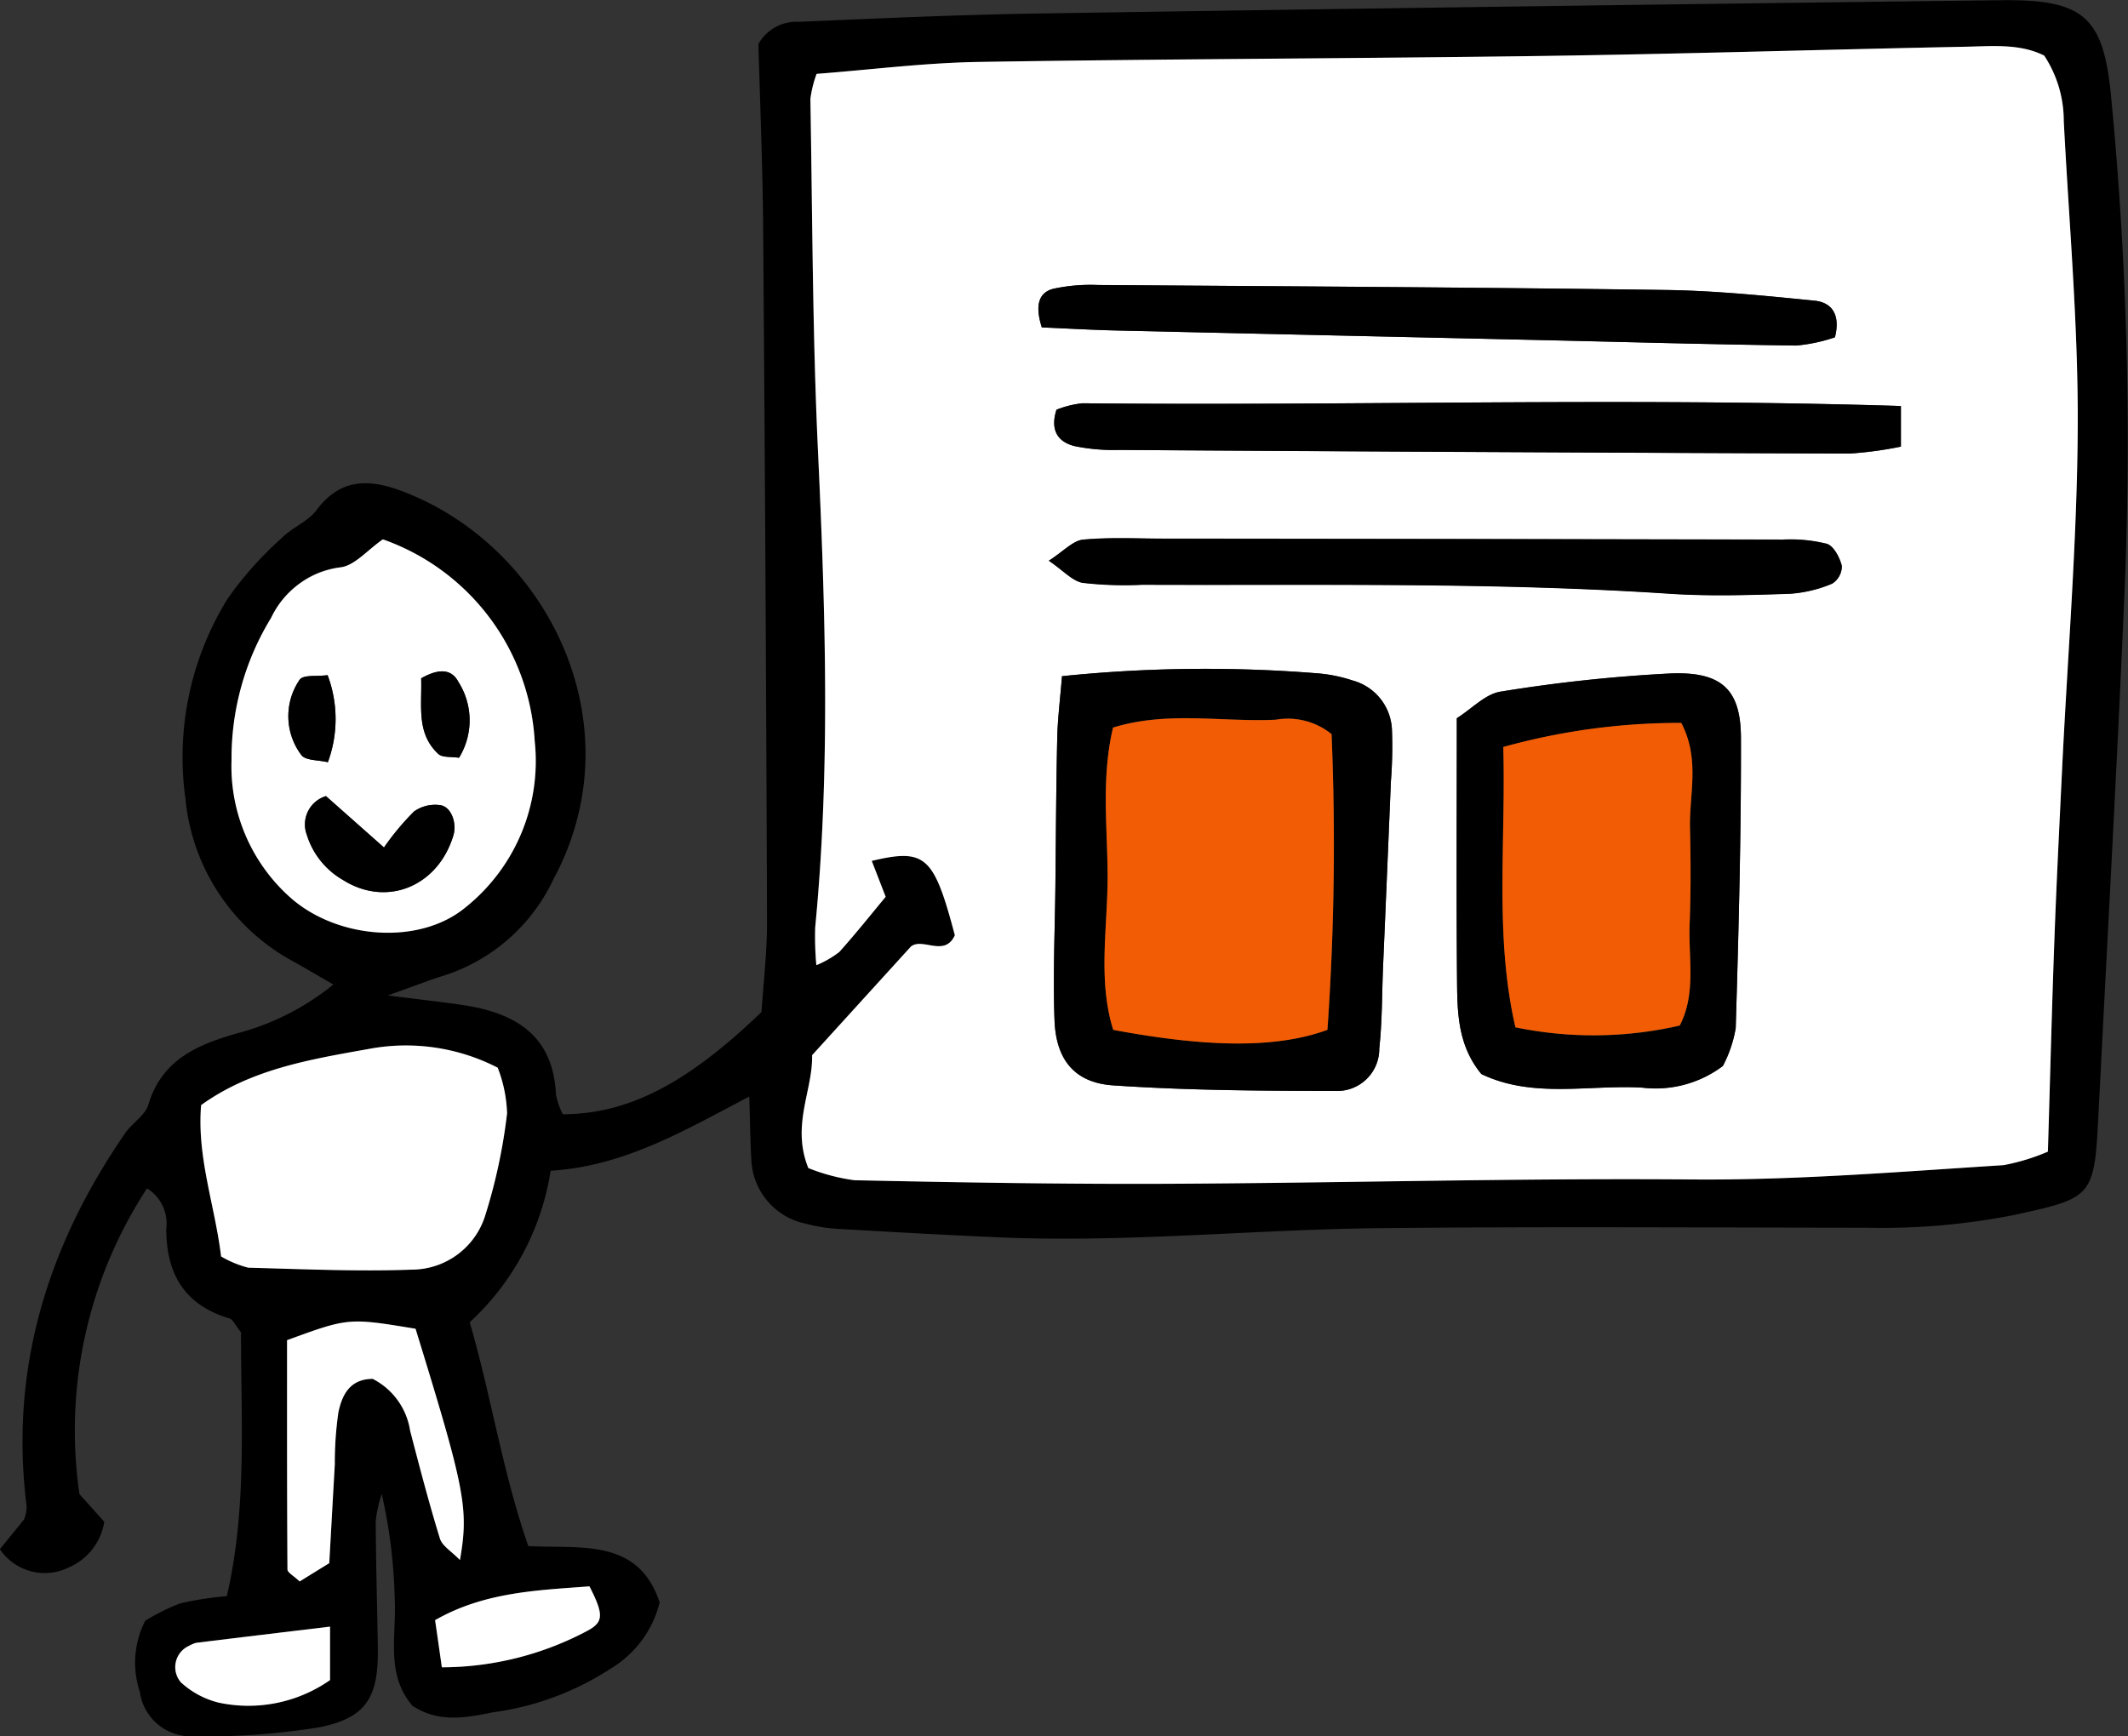 <svg xmlns="http://www.w3.org/2000/svg" width="125.888" height="102.74" viewBox="0 0 125.888 102.74">
  <rect x="0" y="0" width="125.888" height="102.74" fill="#333333" stroke="none"/>
  <g id="Group_1193" data-name="Group 1193" transform="translate(-3502.037 -953.196)">
    <path id="Path_9825" data-name="Path 9825" d="M3546.362,1018.081c-3.853,2.022-7.407,4.124-11.751,4.392a15.39,15.39,0,0,1-4.787,8.964c1.278,4.387,1.945,8.891,3.468,13.247,3.109.161,6.5-.488,7.769,3.332a6.335,6.335,0,0,1-2.895,3.915,16.83,16.83,0,0,1-6.983,2.59c-1.6.326-3.2.628-4.743-.387-1.616-1.872-.934-4.17-1.053-6.328a30.835,30.835,0,0,0-.766-6.2,7.233,7.233,0,0,0-.356,1.591c.007,2.505.089,5.009.124,7.515.041,2.93-.676,4.151-3.529,4.706a42.741,42.741,0,0,1-7.453.522,3.051,3.051,0,0,1-3.1-2.646,5.441,5.441,0,0,1,.321-4.193,12.555,12.555,0,0,1,2.046-1.021,18.451,18.451,0,0,1,2.782-.433c1.218-5.26.825-10.535.84-15.614-.325-.4-.462-.753-.685-.82-2.648-.795-3.74-2.626-3.737-5.3a2.463,2.463,0,0,0-1.137-2.4,26.15,26.15,0,0,0-4,18.093l1.469,1.638a3.555,3.555,0,0,1-2.13,2.716,3.2,3.2,0,0,1-4.047-1.093l1.425-1.75a2.253,2.253,0,0,0,.161-.764c-1.032-8.156,1.239-15.439,5.828-22.106.414-.6,1.185-1.05,1.375-1.693.791-2.663,2.933-3.552,5.246-4.211a15.036,15.036,0,0,0,5.691-2.89c-.985-.569-1.684-.987-2.4-1.382a12.247,12.247,0,0,1-6.343-9.578,17.815,17.815,0,0,1,2.5-11.884,20.993,20.993,0,0,1,3.208-3.59c.61-.616,1.534-.959,2.038-1.633,1.425-1.908,3.131-1.865,5.108-1.111,8.554,3.259,13.855,13.789,8.9,22.969a10.8,10.8,0,0,1-6.448,5.675c-.829.251-1.637.576-3.335,1.18,2.092.267,3.292.395,4.484.576,3.061.466,5.294,1.792,5.459,5.28a4.314,4.314,0,0,0,.407,1.176c3.838-.015,7.33-1.785,11.752-6.051.1-1.582.333-3.479.328-5.376q-.067-19.679-.218-39.357c-.01-1.621-.023-3.243-.064-4.863-.061-2.488-.148-4.975-.231-7.676a2.573,2.573,0,0,1,2.39-1.321c4.7-.2,9.4-.418,14.109-.491q28.519-.443,57.039-.787c4.9-.058,6.039,1,6.488,5.717a211.569,211.569,0,0,1,.8,29.149c-.447,10.448-1.033,20.89-1.562,31.334-.235,4.648-.423,4.685-4.966,5.679a40.487,40.487,0,0,1-8.774.757c-9.583-.008-19.167-.075-28.75.025-7.511.078-15.009.87-22.532.543-3.091-.135-6.18-.305-9.268-.487a9.762,9.762,0,0,1-2.18-.322,4.031,4.031,0,0,1-3.208-3.759C3546.415,1020.677,3546.412,1019.514,3546.362,1018.081Zm3.983-60.513a6.855,6.855,0,0,0-.37,1.485c.122,6.923.124,13.852.446,20.767.439,9.426.75,18.838-.161,28.252a18.632,18.632,0,0,0,.067,2.238,5.925,5.925,0,0,0,1.36-.784c.974-1.086,1.883-2.23,2.742-3.263l-.823-2.126c3.185-.756,3.675-.289,4.916,4.4-.6,1.322-1.91.114-2.6.67l-5.845,6.428c.055,2.07-1.244,4.144-.223,6.678a11.325,11.325,0,0,0,2.731.721c6.187.131,12.376.239,18.564.21,10.314-.046,20.629-.34,30.941-.256,6.184.05,12.319-.457,18.469-.846a12.5,12.5,0,0,0,2.624-.8c.127-4.242.23-8.352.381-12.462.123-3.383.294-6.764.458-10.145.327-6.765.892-13.529.925-20.3.03-6.029-.517-12.061-.827-18.091a7.022,7.022,0,0,0-1.155-3.857c-1.44-.723-3.083-.557-4.683-.525-8.247.162-16.493.422-24.742.541-11.2.161-22.4.176-33.6.358C3556.737,956.913,3553.54,957.323,3550.345,957.568Zm-25.658,27.543c-.925.638-1.678,1.568-2.521,1.658-2.043.218-3.161,1.456-4.091,2.993a15.913,15.913,0,0,0-2.338,8.41,10.393,10.393,0,0,0,3.6,8.24c2.811,2.382,7.569,2.7,10.253.467a11.092,11.092,0,0,0,4.083-9.827A13.489,13.489,0,0,0,3524.687,985.111Zm-9.57,42.432a6.226,6.226,0,0,0,1.6.663c3.234.085,6.475.234,9.7.115a4.557,4.557,0,0,0,4.33-3.243,32.612,32.612,0,0,0,1.281-6.006,8.131,8.131,0,0,0-.555-2.7,11.856,11.856,0,0,0-7.625-1.109c-3.434.614-6.947,1.181-9.919,3.323C3513.68,1021.694,3514.744,1024.483,3515.117,1027.544Zm11.5,4.28c-3.966-.651-3.966-.651-7.6.675,0,4.464-.008,9.015.024,13.566,0,.188.365.372.721.711l1.752-1.085c.115-2.042.22-3.948.328-5.853a20.81,20.81,0,0,1,.213-3.076c.212-1.008.672-1.975,2.03-1.973a4.143,4.143,0,0,1,2.213,3.068c.557,2.135,1.112,4.273,1.763,6.38.135.441.684.754,1.184,1.272C3529.775,1042.453,3529.558,1041.36,3526.62,1031.823Zm1.555,20.033a18.392,18.392,0,0,0,8.612-2.159c.959-.515.986-.951.125-2.632-3.06.234-6.207.326-9.133,2C3527.924,1050.082,3528.04,1050.9,3528.176,1051.857Zm-6.614-2.408c-2.829.34-5.38.646-7.931.96a1.889,1.889,0,0,0-.4.171,1.382,1.382,0,0,0-.49,2.171,5.127,5.127,0,0,0,2.21,1.191,8.422,8.422,0,0,0,6.608-1.329Z" transform="translate(0 0)"/>
    <path id="Path_9826" data-name="Path 9826" d="M3561.34,958.2c3.2-.245,6.392-.655,9.6-.706,11.2-.182,22.4-.2,33.6-.358,8.249-.119,16.495-.379,24.742-.541,1.6-.032,3.243-.2,4.682.525a7.016,7.016,0,0,1,1.156,3.857c.31,6.03.857,12.062.827,18.091-.033,6.766-.6,13.53-.926,20.3-.163,3.381-.334,6.762-.458,10.145-.15,4.11-.253,8.221-.381,12.462a12.485,12.485,0,0,1-2.624.8c-6.15.389-12.286.9-18.469.846-10.313-.084-20.627.209-30.942.256-6.188.028-12.377-.079-18.564-.21a11.308,11.308,0,0,1-2.731-.721c-1.022-2.533.277-4.608.222-6.678l5.845-6.428c.693-.555,2,.652,2.6-.67-1.241-4.687-1.73-5.154-4.916-4.4l.824,2.126c-.859,1.033-1.768,2.176-2.742,3.263a5.927,5.927,0,0,1-1.359.784,18.7,18.7,0,0,1-.068-2.238c.912-9.413.6-18.826.162-28.252-.322-6.915-.325-13.844-.447-20.767A6.883,6.883,0,0,1,3561.34,958.2Zm14.517,35.64c-.112,1.394-.257,2.533-.282,3.675-.065,2.93-.078,5.859-.109,8.789-.029,2.64-.153,5.284-.05,7.918.09,2.309,1.178,3.677,3.467,3.833,4.381.3,8.785.323,13.18.33a2.487,2.487,0,0,0,2.564-2.518c.176-1.6.156-3.218.223-4.828q.233-5.483.464-10.966a26.508,26.508,0,0,0,.062-3.074,3.15,3.15,0,0,0-2.321-2.9,8.8,8.8,0,0,0-2.139-.43A82.836,82.836,0,0,0,3575.857,993.841Zm23.355,2.487c0,5.577-.028,10.565.015,15.553.016,1.9.057,3.831,1.44,5.5,3.02,1.452,6.3.632,9.486.8a6.616,6.616,0,0,0,4.8-1.279,7.5,7.5,0,0,0,.759-2.241c.172-5.723.325-11.449.309-17.174-.008-2.866-1.141-3.932-4.173-3.81a91.649,91.649,0,0,0-10.043,1.075C3600.9,994.894,3600.112,995.76,3599.213,996.328ZM3574.664,973.2c1.53.065,2.976.149,4.423.183q12.372.289,24.746.558c5.156.117,10.312.265,15.469.332a9.838,9.838,0,0,0,2.282-.487c.349-1.4-.236-2.07-1.2-2.166-2.93-.291-5.873-.593-8.812-.634-11.2-.156-22.4-.216-33.6-.295a10.405,10.405,0,0,0-2.625.224C3574.556,971.12,3574.21,971.781,3574.664,973.2Zm50.822,4.652c-16.443-.513-32.436,0-48.422-.16a5.851,5.851,0,0,0-1.532.382c-.4,1.258.126,1.922,1.082,2.154a11.487,11.487,0,0,0,2.618.225q21.6.13,43.2.216a22.292,22.292,0,0,0,3.054-.413Zm-50.408,9.154c.866.588,1.39,1.2,2,1.3a21.525,21.525,0,0,0,3.513.116c10.423.041,20.849-.16,31.263.533,2.34.155,4.7.08,7.046,0a7.737,7.737,0,0,0,2.519-.6,1.217,1.217,0,0,0,.571-1.045c-.121-.5-.479-1.18-.887-1.309a8.913,8.913,0,0,0-2.606-.248q-18.282-.043-36.563-.057c-1.616,0-3.239-.09-4.84.06C3576.5,985.827,3575.95,986.45,3575.077,987.01Z" transform="translate(-10.995 -0.633)" fill="#fff"/>
    <path id="Path_9827" data-name="Path 9827" d="M3527.864,992.511a13.488,13.488,0,0,1,8.982,11.941,11.091,11.091,0,0,1-4.082,9.827c-2.684,2.237-7.442,1.915-10.253-.467a10.391,10.391,0,0,1-3.6-8.24,15.913,15.913,0,0,1,2.338-8.41,5.292,5.292,0,0,1,4.091-2.993C3526.186,994.079,3526.939,993.149,3527.864,992.511Zm.065,18.234-3.433-3.039a1.752,1.752,0,0,0-1.131,2.294,4.677,4.677,0,0,0,2.128,2.662c2.579,1.635,5.616.409,6.538-2.62.22-.721-.11-1.7-.766-1.8a2.16,2.16,0,0,0-1.558.373A15.452,15.452,0,0,0,3527.929,1010.745Zm2.2-10.012c.051,1.648-.3,3.254,1.015,4.475.246.228.775.153,1.226.227a4.231,4.231,0,0,0-.038-4.491C3531.965,1000.246,3531.275,1000.082,3530.129,1000.734Zm-5.535-.186c-.659.088-1.406-.035-1.647.258a3.816,3.816,0,0,0,.1,4.477c.255.322.977.276,1.561.417A7.378,7.378,0,0,0,3524.594,1000.548Z" transform="translate(-3.177 -7.4)" fill="#fff"/>
    <path id="Path_9828" data-name="Path 9828" d="M3517.867,1041.888c-.373-3.06-1.437-5.85-1.181-8.955,2.973-2.142,6.485-2.709,9.919-3.323a11.858,11.858,0,0,1,7.625,1.109,8.143,8.143,0,0,1,.555,2.7,32.614,32.614,0,0,1-1.281,6.006,4.557,4.557,0,0,1-4.33,3.243c-3.229.119-6.47-.03-9.7-.115A6.233,6.233,0,0,1,3517.867,1041.888Z" transform="translate(-2.75 -14.344)" fill="#fff"/>
    <path id="Path_9829" data-name="Path 9829" d="M3530.557,1049.955c2.938,9.537,3.155,10.629,2.627,13.686-.5-.518-1.048-.831-1.184-1.272-.651-2.107-1.206-4.246-1.763-6.38a4.143,4.143,0,0,0-2.213-3.068c-1.358,0-1.818.965-2.03,1.973a20.746,20.746,0,0,0-.213,3.076c-.108,1.905-.214,3.81-.328,5.853l-1.752,1.085c-.355-.339-.719-.524-.721-.711-.031-4.551-.024-9.1-.024-13.566C3526.591,1049.3,3526.591,1049.3,3530.557,1049.955Z" transform="translate(-3.937 -18.132)" fill="#fff"/>
    <path id="Path_9830" data-name="Path 9830" d="M3534.145,1073.621c-.136-.957-.252-1.775-.4-2.791,2.926-1.675,6.073-1.766,9.132-2,.861,1.68.834,2.116-.125,2.632A18.392,18.392,0,0,1,3534.145,1073.621Z" transform="translate(-5.969 -21.765)" fill="#fff"/>
    <path id="Path_9831" data-name="Path 9831" d="M3523.962,1071.766v3.163a8.422,8.422,0,0,1-6.609,1.329,5.126,5.126,0,0,1-2.21-1.191,1.382,1.382,0,0,1,.49-2.171,1.885,1.885,0,0,1,.4-.171C3518.582,1072.411,3521.133,1072.106,3523.962,1071.766Z" transform="translate(-2.4 -22.317)" fill="#fff"/>
    <path id="Path_9832" data-name="Path 9832" d="M3579.318,1002.386a82.83,82.83,0,0,1,15.059-.174,8.8,8.8,0,0,1,2.139.429,3.15,3.15,0,0,1,2.32,2.9,26.455,26.455,0,0,1-.062,3.074q-.224,5.483-.464,10.966c-.067,1.611-.047,3.23-.223,4.828a2.487,2.487,0,0,1-2.563,2.518c-4.4-.007-8.8-.032-13.18-.33-2.289-.156-3.377-1.524-3.467-3.833-.1-2.634.021-5.278.05-7.918.031-2.93.045-5.859.109-8.789C3579.061,1004.918,3579.206,1003.779,3579.318,1002.386Zm15.947,3.427a4.113,4.113,0,0,0-3.3-.857c-3.178.149-6.413-.528-9.625.465-.712,3.014-.318,5.952-.322,8.851,0,3.025-.583,6.107.333,9.035,5.762,1.083,9.746,1.072,12.673,0A157.719,157.719,0,0,0,3595.265,1005.813Z" transform="translate(-14.455 -9.177)"/>
    <path id="Path_9833" data-name="Path 9833" d="M3608.2,1004.934c.9-.568,1.691-1.434,2.592-1.57a91.636,91.636,0,0,1,10.043-1.075c3.032-.123,4.165.944,4.173,3.81.015,5.725-.137,11.451-.309,17.174a7.5,7.5,0,0,1-.759,2.24,6.616,6.616,0,0,1-4.8,1.279c-3.183-.171-6.466.649-9.486-.8-1.383-1.671-1.424-3.6-1.44-5.5C3608.169,1015.5,3608.2,1010.511,3608.2,1004.934Zm3.469,18.293a22.792,22.792,0,0,0,9.719-.1c.984-1.9.506-3.988.585-6,.075-1.9.066-3.806.022-5.708-.045-1.993.6-4.056-.516-6.2a39.036,39.036,0,0,0-10.53,1.425C3611.106,1012.324,3610.419,1017.832,3611.666,1023.227Z" transform="translate(-19.98 -9.238)"/>
    <path id="Path_9834" data-name="Path 9834" d="M3577.912,976.481c-.453-1.422-.108-2.084.68-2.285a10.4,10.4,0,0,1,2.625-.224c11.2.079,22.4.139,33.6.295,2.94.041,5.882.343,8.813.634.967.1,1.552.769,1.2,2.166a9.834,9.834,0,0,1-2.282.487c-5.157-.067-10.313-.215-15.469-.332q-12.373-.28-24.746-.558C3580.888,976.63,3579.442,976.546,3577.912,976.481Z" transform="translate(-14.243 -3.91)"/>
    <path id="Path_9835" data-name="Path 9835" d="M3628.95,982.74v2.4a22.309,22.309,0,0,1-3.054.413q-21.6-.073-43.2-.216a11.486,11.486,0,0,1-2.618-.225c-.956-.232-1.484-.9-1.082-2.154a5.851,5.851,0,0,1,1.532-.382C3596.515,982.74,3612.507,982.227,3628.95,982.74Z" transform="translate(-14.46 -5.517)"/>
    <path id="Path_9836" data-name="Path 9836" d="M3578.468,993.763c.873-.56,1.418-1.184,2.016-1.24,1.6-.15,3.224-.062,4.84-.06q18.281.023,36.563.057a8.91,8.91,0,0,1,2.607.248c.408.129.766.813.887,1.309a1.218,1.218,0,0,1-.571,1.045,7.736,7.736,0,0,1-2.519.6c-2.347.075-4.707.15-7.046,0-10.414-.693-20.84-.491-31.263-.533a21.528,21.528,0,0,1-3.513-.116C3579.858,994.961,3579.334,994.351,3578.468,993.763Z" transform="translate(-14.386 -7.386)"/>
    <path id="Path_9837" data-name="Path 9837" d="M3528.937,1014.268a15.452,15.452,0,0,1,1.779-2.133,2.16,2.16,0,0,1,1.558-.373c.657.106.986,1.081.766,1.8-.922,3.029-3.96,4.255-6.538,2.62a4.676,4.676,0,0,1-2.128-2.662,1.752,1.752,0,0,1,1.131-2.294Z" transform="translate(-4.184 -10.923)"/>
    <path id="Path_9838" data-name="Path 9838" d="M3532.729,1002.545c1.146-.652,1.835-.487,2.2.212a4.231,4.231,0,0,1,.038,4.491c-.451-.074-.98,0-1.226-.227C3532.431,1005.8,3532.78,1004.193,3532.729,1002.545Z" transform="translate(-5.776 -9.211)"/>
    <path id="Path_9839" data-name="Path 9839" d="M3525.372,1002.411a7.379,7.379,0,0,1,.015,5.152c-.584-.141-1.306-.095-1.561-.417a3.816,3.816,0,0,1-.1-4.477C3523.967,1002.376,3524.713,1002.5,3525.372,1002.411Z" transform="translate(-3.954 -9.263)"/>
    <path id="Path_9840" data-name="Path 9840" d="M3595.959,1006.49a157.71,157.71,0,0,1-.245,17.5c-2.927,1.07-6.911,1.081-12.673,0-.916-2.928-.336-6.01-.333-9.035,0-2.9-.391-5.837.322-8.851,3.212-.994,6.447-.316,9.625-.465A4.112,4.112,0,0,1,3595.959,1006.49Z" transform="translate(-15.149 -9.853)" fill="#f25c05"/>
    <path id="Path_9841" data-name="Path 9841" d="M3612.295,1023.9c-1.247-5.4-.561-10.9-.719-16.59a39.035,39.035,0,0,1,10.53-1.425c1.118,2.147.47,4.211.516,6.2.043,1.9.053,3.808-.022,5.708-.08,2.016.4,4.1-.585,6A22.791,22.791,0,0,1,3612.295,1023.9Z" transform="translate(-20.608 -9.915)" fill="#f25c05"/>
  </g>
</svg>
